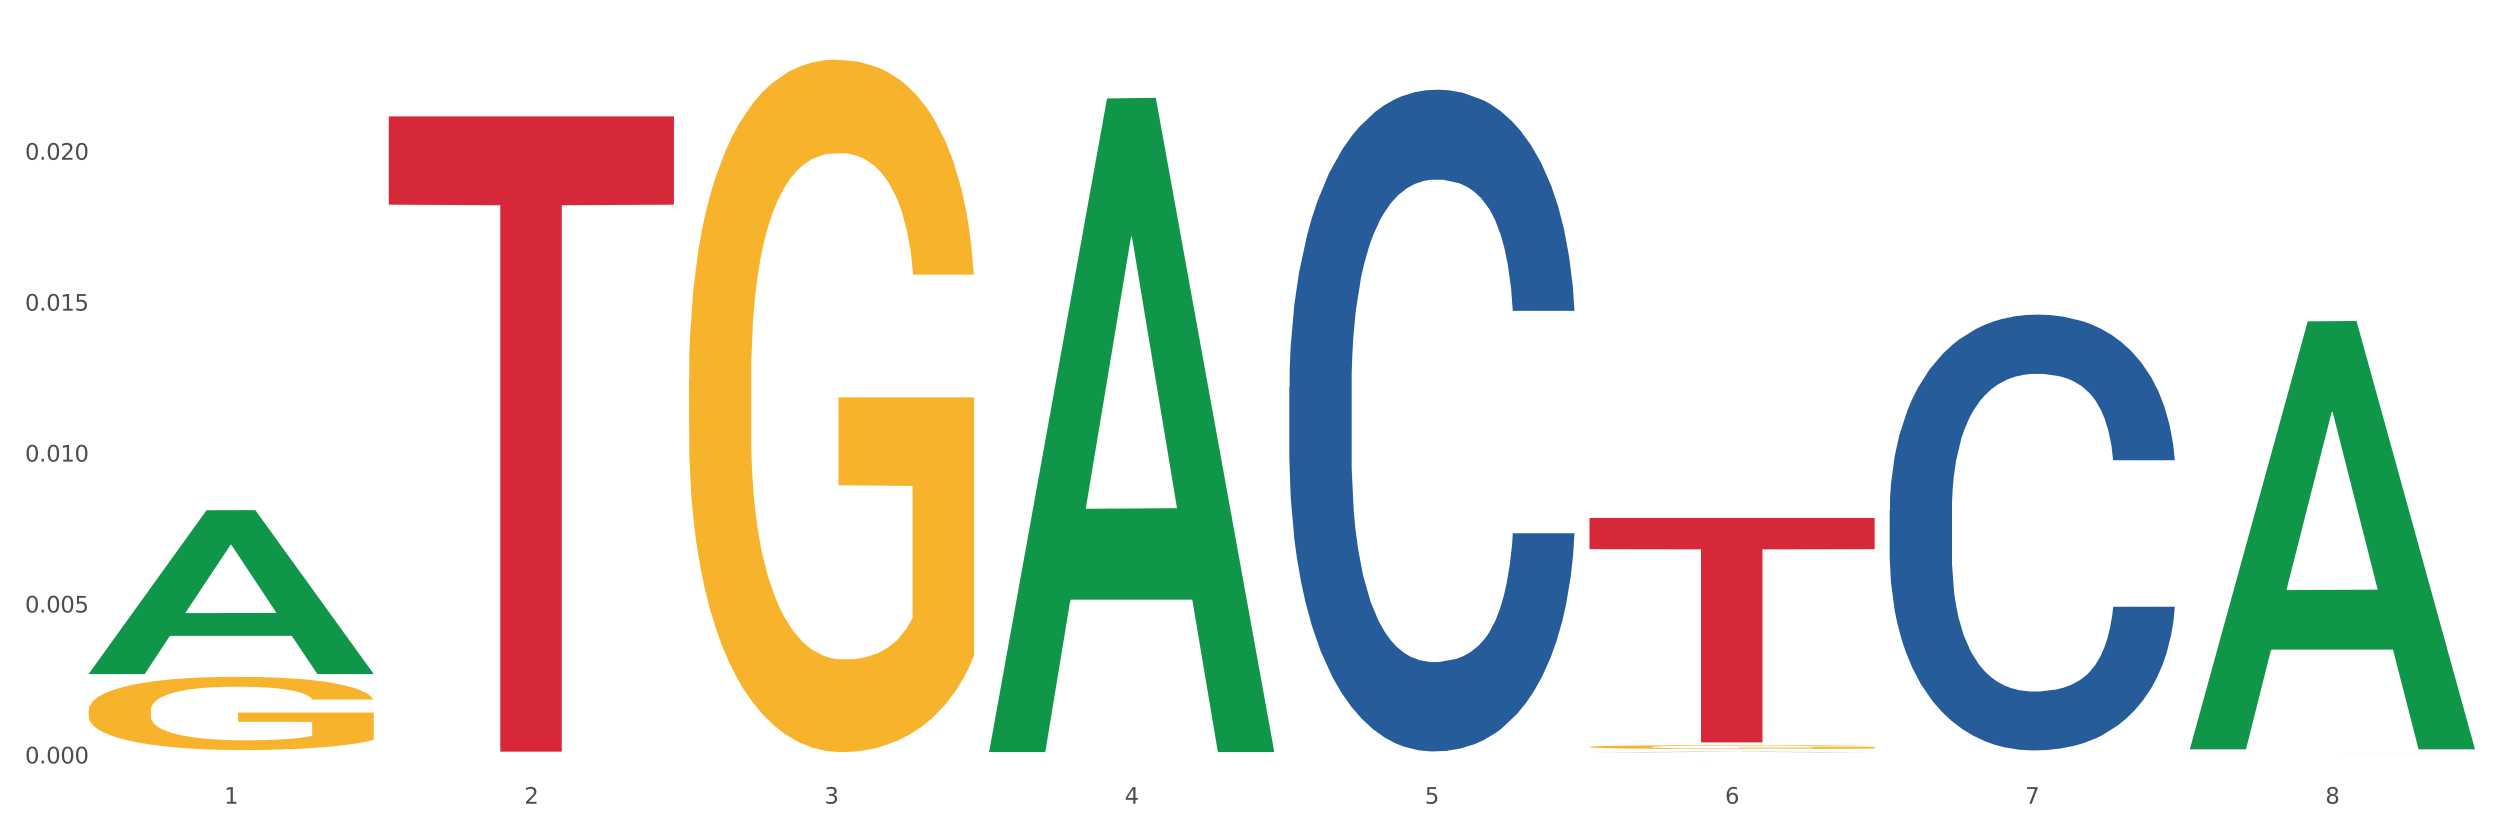 <?xml version="1.0" encoding="utf-8" standalone="no"?>
<!DOCTYPE svg PUBLIC "-//W3C//DTD SVG 1.1//EN"
  "http://www.w3.org/Graphics/SVG/1.1/DTD/svg11.dtd">
<svg xmlns:xlink="http://www.w3.org/1999/xlink" width="1080pt" height="360pt" viewBox="0 0 1080 360" xmlns="http://www.w3.org/2000/svg" version="1.1">
 <rect x="0" y="0" width="1080" height="360" fill="#333333" stroke="none"/>
 <defs>
  <style type="text/css">*{stroke-linejoin: round; stroke-linecap: butt}</style>
 </defs>
 <g id="figure_1">
  <g id="patch_1">
   <path d="M 0 360 
L 1080 360 
L 1080 0 
L 0 0 
z
" style="fill: #ffffff; stroke: #ffffff; stroke-linejoin: miter"/>
  </g>
  <g id="axes_1">
   <g id="matplotlib.axis_1">
    <g id="xtick_1">
     <g id="text_1">
      <!-- 1 -->
      <g style="fill: #4d4d4d" transform="translate(96.825 347.204) scale(0.096 -0.096)">
       <defs>
        <path id="DejaVuSans-31" d="M 794 531 
L 1825 531 
L 1825 4091 
L 703 3866 
L 703 4441 
L 1819 4666 
L 2450 4666 
L 2450 531 
L 3481 531 
L 3481 0 
L 794 0 
L 794 531 
z
" transform="scale(0.016)"/>
       </defs>
       <use xlink:href="#DejaVuSans-31"/>
      </g>
     </g>
    </g>
    <g id="xtick_2">
     <g id="text_2">
      <!-- 2 -->
      <g style="fill: #4d4d4d" transform="translate(226.5 347.204) scale(0.096 -0.096)">
       <defs>
        <path id="DejaVuSans-32" d="M 1228 531 
L 3431 531 
L 3431 0 
L 469 0 
L 469 531 
Q 828 903 1448 1529 
Q 2069 2156 2228 2338 
Q 2531 2678 2651 2914 
Q 2772 3150 2772 3378 
Q 2772 3750 2511 3984 
Q 2250 4219 1831 4219 
Q 1534 4219 1204 4116 
Q 875 4013 500 3803 
L 500 4441 
Q 881 4594 1212 4672 
Q 1544 4750 1819 4750 
Q 2544 4750 2975 4387 
Q 3406 4025 3406 3419 
Q 3406 3131 3298 2873 
Q 3191 2616 2906 2266 
Q 2828 2175 2409 1742 
Q 1991 1309 1228 531 
z
" transform="scale(0.016)"/>
       </defs>
       <use xlink:href="#DejaVuSans-32"/>
      </g>
     </g>
    </g>
    <g id="xtick_3">
     <g id="text_3">
      <!-- 3 -->
      <g style="fill: #4d4d4d" transform="translate(356.175 347.204) scale(0.096 -0.096)">
       <defs>
        <path id="DejaVuSans-33" d="M 2597 2516 
Q 3050 2419 3304 2112 
Q 3559 1806 3559 1356 
Q 3559 666 3084 287 
Q 2609 -91 1734 -91 
Q 1441 -91 1130 -33 
Q 819 25 488 141 
L 488 750 
Q 750 597 1062 519 
Q 1375 441 1716 441 
Q 2309 441 2620 675 
Q 2931 909 2931 1356 
Q 2931 1769 2642 2001 
Q 2353 2234 1838 2234 
L 1294 2234 
L 1294 2753 
L 1863 2753 
Q 2328 2753 2575 2939 
Q 2822 3125 2822 3475 
Q 2822 3834 2567 4026 
Q 2313 4219 1838 4219 
Q 1578 4219 1281 4162 
Q 984 4106 628 3988 
L 628 4550 
Q 988 4650 1302 4700 
Q 1616 4750 1894 4750 
Q 2613 4750 3031 4423 
Q 3450 4097 3450 3541 
Q 3450 3153 3228 2886 
Q 3006 2619 2597 2516 
z
" transform="scale(0.016)"/>
       </defs>
       <use xlink:href="#DejaVuSans-33"/>
      </g>
     </g>
    </g>
    <g id="xtick_4">
     <g id="text_4">
      <!-- 4 -->
      <g style="fill: #4d4d4d" transform="translate(485.85 347.204) scale(0.096 -0.096)">
       <defs>
        <path id="DejaVuSans-34" d="M 2419 4116 
L 825 1625 
L 2419 1625 
L 2419 4116 
z
M 2253 4666 
L 3047 4666 
L 3047 1625 
L 3713 1625 
L 3713 1100 
L 3047 1100 
L 3047 0 
L 2419 0 
L 2419 1100 
L 313 1100 
L 313 1709 
L 2253 4666 
z
" transform="scale(0.016)"/>
       </defs>
       <use xlink:href="#DejaVuSans-34"/>
      </g>
     </g>
    </g>
    <g id="xtick_5">
     <g id="text_5">
      <!-- 5 -->
      <g style="fill: #4d4d4d" transform="translate(615.525 347.204) scale(0.096 -0.096)">
       <defs>
        <path id="DejaVuSans-35" d="M 691 4666 
L 3169 4666 
L 3169 4134 
L 1269 4134 
L 1269 2991 
Q 1406 3038 1543 3061 
Q 1681 3084 1819 3084 
Q 2600 3084 3056 2656 
Q 3513 2228 3513 1497 
Q 3513 744 3044 326 
Q 2575 -91 1722 -91 
Q 1428 -91 1123 -41 
Q 819 9 494 109 
L 494 744 
Q 775 591 1075 516 
Q 1375 441 1709 441 
Q 2250 441 2565 725 
Q 2881 1009 2881 1497 
Q 2881 1984 2565 2268 
Q 2250 2553 1709 2553 
Q 1456 2553 1204 2497 
Q 953 2441 691 2322 
L 691 4666 
z
" transform="scale(0.016)"/>
       </defs>
       <use xlink:href="#DejaVuSans-35"/>
      </g>
     </g>
    </g>
    <g id="xtick_6">
     <g id="text_6">
      <!-- 6 -->
      <g style="fill: #4d4d4d" transform="translate(745.2 347.204) scale(0.096 -0.096)">
       <defs>
        <path id="DejaVuSans-36" d="M 2113 2584 
Q 1688 2584 1439 2293 
Q 1191 2003 1191 1497 
Q 1191 994 1439 701 
Q 1688 409 2113 409 
Q 2538 409 2786 701 
Q 3034 994 3034 1497 
Q 3034 2003 2786 2293 
Q 2538 2584 2113 2584 
z
M 3366 4563 
L 3366 3988 
Q 3128 4100 2886 4159 
Q 2644 4219 2406 4219 
Q 1781 4219 1451 3797 
Q 1122 3375 1075 2522 
Q 1259 2794 1537 2939 
Q 1816 3084 2150 3084 
Q 2853 3084 3261 2657 
Q 3669 2231 3669 1497 
Q 3669 778 3244 343 
Q 2819 -91 2113 -91 
Q 1303 -91 875 529 
Q 447 1150 447 2328 
Q 447 3434 972 4092 
Q 1497 4750 2381 4750 
Q 2619 4750 2861 4703 
Q 3103 4656 3366 4563 
z
" transform="scale(0.016)"/>
       </defs>
       <use xlink:href="#DejaVuSans-36"/>
      </g>
     </g>
    </g>
    <g id="xtick_7">
     <g id="text_7">
      <!-- 7 -->
      <g style="fill: #4d4d4d" transform="translate(874.875 347.204) scale(0.096 -0.096)">
       <defs>
        <path id="DejaVuSans-37" d="M 525 4666 
L 3525 4666 
L 3525 4397 
L 1831 0 
L 1172 0 
L 2766 4134 
L 525 4134 
L 525 4666 
z
" transform="scale(0.016)"/>
       </defs>
       <use xlink:href="#DejaVuSans-37"/>
      </g>
     </g>
    </g>
    <g id="xtick_8">
     <g id="text_8">
      <!-- 8 -->
      <g style="fill: #4d4d4d" transform="translate(1004.55 347.204) scale(0.096 -0.096)">
       <defs>
        <path id="DejaVuSans-38" d="M 2034 2216 
Q 1584 2216 1326 1975 
Q 1069 1734 1069 1313 
Q 1069 891 1326 650 
Q 1584 409 2034 409 
Q 2484 409 2743 651 
Q 3003 894 3003 1313 
Q 3003 1734 2745 1975 
Q 2488 2216 2034 2216 
z
M 1403 2484 
Q 997 2584 770 2862 
Q 544 3141 544 3541 
Q 544 4100 942 4425 
Q 1341 4750 2034 4750 
Q 2731 4750 3128 4425 
Q 3525 4100 3525 3541 
Q 3525 3141 3298 2862 
Q 3072 2584 2669 2484 
Q 3125 2378 3379 2068 
Q 3634 1759 3634 1313 
Q 3634 634 3220 271 
Q 2806 -91 2034 -91 
Q 1263 -91 848 271 
Q 434 634 434 1313 
Q 434 1759 690 2068 
Q 947 2378 1403 2484 
z
M 1172 3481 
Q 1172 3119 1398 2916 
Q 1625 2713 2034 2713 
Q 2441 2713 2670 2916 
Q 2900 3119 2900 3481 
Q 2900 3844 2670 4047 
Q 2441 4250 2034 4250 
Q 1625 4250 1398 4047 
Q 1172 3844 1172 3481 
z
" transform="scale(0.016)"/>
       </defs>
       <use xlink:href="#DejaVuSans-38"/>
      </g>
     </g>
    </g>
    <g id="xtick_9"/>
    <g id="xtick_10"/>
    <g id="xtick_11"/>
    <g id="xtick_12"/>
    <g id="xtick_13"/>
    <g id="xtick_14"/>
    <g id="xtick_15"/>
   </g>
   <g id="matplotlib.axis_2">
    <g id="ytick_1">
     <g id="text_9">
      <!-- 0.000 -->
      <g style="fill: #4d4d4d" transform="translate(10.8 329.798) scale(0.096 -0.096)">
       <defs>
        <path id="DejaVuSans-30" d="M 2034 4250 
Q 1547 4250 1301 3770 
Q 1056 3291 1056 2328 
Q 1056 1369 1301 889 
Q 1547 409 2034 409 
Q 2525 409 2770 889 
Q 3016 1369 3016 2328 
Q 3016 3291 2770 3770 
Q 2525 4250 2034 4250 
z
M 2034 4750 
Q 2819 4750 3233 4129 
Q 3647 3509 3647 2328 
Q 3647 1150 3233 529 
Q 2819 -91 2034 -91 
Q 1250 -91 836 529 
Q 422 1150 422 2328 
Q 422 3509 836 4129 
Q 1250 4750 2034 4750 
z
" transform="scale(0.016)"/>
        <path id="DejaVuSans-2e" d="M 684 794 
L 1344 794 
L 1344 0 
L 684 0 
L 684 794 
z
" transform="scale(0.016)"/>
       </defs>
       <use xlink:href="#DejaVuSans-30"/>
       <use xlink:href="#DejaVuSans-2e" transform="translate(63.623 0)"/>
       <use xlink:href="#DejaVuSans-30" transform="translate(95.41 0)"/>
       <use xlink:href="#DejaVuSans-30" transform="translate(159.033 0)"/>
       <use xlink:href="#DejaVuSans-30" transform="translate(222.656 0)"/>
      </g>
     </g>
    </g>
    <g id="ytick_2">
     <g id="text_10">
      <!-- 0.005 -->
      <g style="fill: #4d4d4d" transform="translate(10.8 264.599) scale(0.096 -0.096)">
       <use xlink:href="#DejaVuSans-30"/>
       <use xlink:href="#DejaVuSans-2e" transform="translate(63.623 0)"/>
       <use xlink:href="#DejaVuSans-30" transform="translate(95.41 0)"/>
       <use xlink:href="#DejaVuSans-30" transform="translate(159.033 0)"/>
       <use xlink:href="#DejaVuSans-35" transform="translate(222.656 0)"/>
      </g>
     </g>
    </g>
    <g id="ytick_3">
     <g id="text_11">
      <!-- 0.010 -->
      <g style="fill: #4d4d4d" transform="translate(10.8 199.4) scale(0.096 -0.096)">
       <use xlink:href="#DejaVuSans-30"/>
       <use xlink:href="#DejaVuSans-2e" transform="translate(63.623 0)"/>
       <use xlink:href="#DejaVuSans-30" transform="translate(95.41 0)"/>
       <use xlink:href="#DejaVuSans-31" transform="translate(159.033 0)"/>
       <use xlink:href="#DejaVuSans-30" transform="translate(222.656 0)"/>
      </g>
     </g>
    </g>
    <g id="ytick_4">
     <g id="text_12">
      <!-- 0.015 -->
      <g style="fill: #4d4d4d" transform="translate(10.8 134.202) scale(0.096 -0.096)">
       <use xlink:href="#DejaVuSans-30"/>
       <use xlink:href="#DejaVuSans-2e" transform="translate(63.623 0)"/>
       <use xlink:href="#DejaVuSans-30" transform="translate(95.41 0)"/>
       <use xlink:href="#DejaVuSans-31" transform="translate(159.033 0)"/>
       <use xlink:href="#DejaVuSans-35" transform="translate(222.656 0)"/>
      </g>
     </g>
    </g>
    <g id="ytick_5">
     <g id="text_13">
      <!-- 0.020 -->
      <g style="fill: #4d4d4d" transform="translate(10.8 69.003) scale(0.096 -0.096)">
       <use xlink:href="#DejaVuSans-30"/>
       <use xlink:href="#DejaVuSans-2e" transform="translate(63.623 0)"/>
       <use xlink:href="#DejaVuSans-30" transform="translate(95.41 0)"/>
       <use xlink:href="#DejaVuSans-32" transform="translate(159.033 0)"/>
       <use xlink:href="#DejaVuSans-30" transform="translate(222.656 0)"/>
      </g>
     </g>
    </g>
    <g id="ytick_6"/>
    <g id="ytick_7"/>
    <g id="ytick_8"/>
    <g id="ytick_9"/>
    <g id="ytick_10"/>
   </g>
   <g id="PolyCollection_1">
    <path d="M 38.283 291.058 
L 38.41 290.992 
L 89.211 220.432 
L 110.293 220.365 
L 161.474 291.191 
L 137.09 291.191 
L 126.041 274.698 
L 73.589 274.698 
L 73.208 274.964 
L 62.54 291.191 
L 38.283 291.191 
L 38.283 291.058 
L 80.193 264.856 
L 119.437 264.789 
L 100.006 235.461 
L 99.752 235.328 
L 99.498 235.528 
L 80.066 264.789 
L 80.193 264.856 
L 38.283 291.058 
z
" clip-path="url(#p937c781be4)" style="fill: #109648"/>
    <path d="M 686.658 322.684 
L 686.804 322.683 
L 686.804 322.629 
L 687.095 322.583 
L 688.549 322.471 
L 690.731 322.378 
L 692.331 322.329 
L 693.931 322.289 
L 695.821 322.248 
L 698.149 322.207 
L 702.366 322.145 
L 704.984 322.114 
L 708.184 322.081 
L 714.002 322.033 
L 718.22 322.007 
L 722.583 321.984 
L 729.71 321.957 
L 734.364 321.945 
L 739.309 321.936 
L 745.273 321.93 
L 749.781 321.929 
L 759.672 321.933 
L 768.107 321.947 
L 772.18 321.957 
L 777.416 321.975 
L 780.179 321.987 
L 784.688 322.011 
L 789.342 322.042 
L 792.542 322.069 
L 797.342 322.12 
L 800.978 322.171 
L 804.323 322.233 
L 806.068 322.277 
L 807.377 322.317 
L 808.541 322.363 
L 809.704 322.437 
L 783.524 322.437 
L 782.506 322.384 
L 780.906 322.335 
L 778.579 322.287 
L 776.543 322.257 
L 773.052 322.22 
L 769.853 322.196 
L 766.507 322.178 
L 762.435 322.163 
L 759.235 322.156 
L 754.726 322.15 
L 745.854 322.151 
L 739.891 322.163 
L 735.819 322.178 
L 733.201 322.192 
L 730.874 322.207 
L 728.256 322.228 
L 725.201 322.259 
L 723.02 322.287 
L 720.838 322.323 
L 719.093 322.359 
L 717.493 322.401 
L 716.184 322.446 
L 715.166 322.492 
L 714.293 322.549 
L 713.566 322.643 
L 713.566 322.847 
L 713.857 322.893 
L 714.584 322.955 
L 715.456 323.001 
L 716.911 323.056 
L 718.22 323.093 
L 720.692 323.147 
L 723.456 323.192 
L 725.638 323.22 
L 727.819 323.244 
L 731.601 323.277 
L 735.819 323.304 
L 739.455 323.32 
L 744.4 323.335 
L 747.745 323.341 
L 750.654 323.344 
L 757.781 323.344 
L 762.871 323.34 
L 768.544 323.329 
L 772.907 323.316 
L 776.543 323.3 
L 780.616 323.273 
L 783.234 323.247 
L 783.234 322.935 
L 751.236 322.934 
L 751.236 322.726 
L 809.85 322.726 
L 809.85 323.335 
L 807.377 323.367 
L 804.614 323.395 
L 801.705 323.42 
L 797.342 323.452 
L 792.106 323.482 
L 787.451 323.503 
L 782.506 323.52 
L 776.689 323.537 
L 769.125 323.552 
L 764.471 323.558 
L 758.653 323.562 
L 751.818 323.564 
L 745.854 323.561 
L 740.037 323.553 
L 733.928 323.54 
L 727.965 323.52 
L 723.456 323.501 
L 718.947 323.477 
L 714.147 323.446 
L 710.366 323.416 
L 707.457 323.389 
L 704.257 323.355 
L 700.767 323.31 
L 698.149 323.27 
L 695.821 323.228 
L 693.349 323.174 
L 691.604 323.128 
L 689.858 323.07 
L 688.84 323.026 
L 687.677 322.959 
L 686.804 322.865 
L 686.658 322.684 
z
" clip-path="url(#p937c781be4)" style="fill: #f7b32b"/>
    <path d="M 946.009 324.932 
L 946.154 324.932 
L 946.154 324.93 
L 946.445 324.929 
L 947.899 324.927 
L 950.081 324.925 
L 951.681 324.924 
L 953.281 324.923 
L 955.172 324.923 
L 957.499 324.922 
L 961.717 324.921 
L 964.335 324.92 
L 967.534 324.919 
L 973.352 324.918 
L 977.57 324.918 
L 981.933 324.917 
L 989.06 324.917 
L 993.714 324.916 
L 998.66 324.916 
L 1004.623 324.916 
L 1009.131 324.916 
L 1019.022 324.916 
L 1027.457 324.916 
L 1031.53 324.917 
L 1036.766 324.917 
L 1039.529 324.917 
L 1044.038 324.918 
L 1048.692 324.918 
L 1051.892 324.919 
L 1056.692 324.92 
L 1060.328 324.921 
L 1063.673 324.922 
L 1065.418 324.923 
L 1066.727 324.924 
L 1067.891 324.925 
L 1069.055 324.926 
L 1042.875 324.926 
L 1041.856 324.925 
L 1040.257 324.924 
L 1037.929 324.923 
L 1035.893 324.923 
L 1032.403 324.922 
L 1029.203 324.922 
L 1025.858 324.921 
L 1021.785 324.921 
L 1018.585 324.921 
L 1014.077 324.921 
L 1005.204 324.921 
L 999.241 324.921 
L 995.169 324.921 
L 992.551 324.921 
L 990.224 324.922 
L 987.606 324.922 
L 984.551 324.923 
L 982.37 324.923 
L 980.188 324.924 
L 978.443 324.925 
L 976.843 324.926 
L 975.534 324.927 
L 974.516 324.928 
L 973.643 324.929 
L 972.916 324.931 
L 972.916 324.935 
L 973.207 324.936 
L 973.934 324.937 
L 974.807 324.938 
L 976.261 324.939 
L 977.57 324.94 
L 980.043 324.941 
L 982.806 324.942 
L 984.988 324.942 
L 987.169 324.943 
L 990.951 324.944 
L 995.169 324.944 
L 998.805 324.945 
L 1003.75 324.945 
L 1007.095 324.945 
L 1010.004 324.945 
L 1017.131 324.945 
L 1022.221 324.945 
L 1027.894 324.945 
L 1032.257 324.944 
L 1035.893 324.944 
L 1039.966 324.944 
L 1042.584 324.943 
L 1042.584 324.937 
L 1010.586 324.937 
L 1010.586 324.932 
L 1069.2 324.932 
L 1069.2 324.945 
L 1066.727 324.945 
L 1063.964 324.946 
L 1061.055 324.947 
L 1056.692 324.947 
L 1051.456 324.948 
L 1046.802 324.948 
L 1041.856 324.949 
L 1036.039 324.949 
L 1028.476 324.949 
L 1023.821 324.949 
L 1018.004 324.949 
L 1011.168 324.95 
L 1005.204 324.949 
L 999.387 324.949 
L 993.278 324.949 
L 987.315 324.949 
L 982.806 324.948 
L 978.297 324.948 
L 973.498 324.947 
L 969.716 324.946 
L 966.807 324.946 
L 963.607 324.945 
L 960.117 324.944 
L 957.499 324.943 
L 955.172 324.943 
L 952.699 324.942 
L 950.954 324.941 
L 949.208 324.939 
L 948.19 324.939 
L 947.027 324.937 
L 946.154 324.935 
L 946.009 324.932 
z
" clip-path="url(#p937c781be4)" style="fill: #f7b32b"/>
    <path d="M 816.334 220.506 
L 816.479 220.334 
L 816.479 215.519 
L 816.916 208.985 
L 818.518 196.948 
L 820.556 187.834 
L 824.051 177.173 
L 825.944 172.702 
L 828.42 167.715 
L 833.516 159.634 
L 839.341 152.755 
L 843.418 148.972 
L 846.476 146.565 
L 853.32 142.266 
L 857.252 140.375 
L 861.329 138.827 
L 864.824 137.795 
L 870.648 136.592 
L 875.308 136.076 
L 880.696 135.904 
L 885.21 136.076 
L 891.18 136.764 
L 899.917 138.827 
L 903.266 140.031 
L 907.781 142.094 
L 912.44 144.845 
L 916.226 147.597 
L 920.595 151.552 
L 925.109 156.71 
L 929.477 163.245 
L 932.535 169.263 
L 935.011 175.625 
L 937.195 183.363 
L 938.797 191.789 
L 939.525 198.839 
L 912.877 198.839 
L 912.149 192.477 
L 910.693 185.599 
L 909.237 180.956 
L 907.635 177.173 
L 905.159 172.874 
L 902.975 170.123 
L 899.335 166.856 
L 895.986 164.792 
L 893.219 163.589 
L 889.87 162.557 
L 882.735 161.525 
L 877.638 161.525 
L 874.434 161.869 
L 870.503 162.729 
L 867.154 163.932 
L 863.222 165.996 
L 860.164 168.231 
L 857.106 171.155 
L 855.359 173.218 
L 852.738 177.001 
L 850.99 180.096 
L 848.66 185.427 
L 847.35 189.21 
L 845.02 199.011 
L 844.001 206.233 
L 843.564 211.22 
L 843.273 216.723 
L 843.273 243.548 
L 844.146 255.585 
L 844.874 260.743 
L 846.039 266.59 
L 848.224 274.156 
L 851.427 281.55 
L 854.776 286.88 
L 857.543 290.148 
L 860.164 292.555 
L 862.785 294.446 
L 865.989 296.166 
L 868.61 297.198 
L 872.541 298.229 
L 877.201 298.745 
L 880.842 298.745 
L 888.268 297.886 
L 891.617 297.026 
L 894.821 295.822 
L 898.316 293.931 
L 901.082 291.867 
L 902.684 290.32 
L 905.305 287.052 
L 907.344 283.613 
L 909.091 279.658 
L 910.256 276.219 
L 911.567 271.061 
L 912.586 265.214 
L 912.877 262.119 
L 939.525 262.119 
L 938.942 268.309 
L 937.923 274.328 
L 935.885 282.41 
L 934.283 287.052 
L 931.807 292.727 
L 929.186 297.542 
L 925.546 302.872 
L 922.197 306.827 
L 918.702 310.266 
L 914.916 313.362 
L 908.072 317.66 
L 905.596 318.864 
L 900.354 320.928 
L 896.277 322.131 
L 890.307 323.335 
L 884.191 324.023 
L 877.784 324.195 
L 872.105 323.851 
L 865.843 322.819 
L 861.911 321.787 
L 857.543 320.24 
L 852.446 317.832 
L 847.641 314.909 
L 843.127 311.47 
L 838.904 307.515 
L 834.972 303.044 
L 829.876 295.65 
L 826.09 288.428 
L 823.323 281.722 
L 821.43 276.047 
L 819.537 268.825 
L 818.518 263.838 
L 816.916 251.802 
L 816.334 240.624 
L 816.334 220.506 
z
" clip-path="url(#p937c781be4)" style="fill: #255c99"/>
    <path d="M 556.983 167.198 
L 557.129 166.937 
L 557.129 159.626 
L 557.566 149.704 
L 559.168 131.427 
L 561.206 117.588 
L 564.701 101.4 
L 566.594 94.611 
L 569.07 87.039 
L 574.166 74.768 
L 579.991 64.323 
L 584.068 58.579 
L 587.126 54.924 
L 593.97 48.396 
L 597.902 45.524 
L 601.979 43.174 
L 605.474 41.608 
L 611.298 39.78 
L 615.958 38.997 
L 621.346 38.735 
L 625.86 38.997 
L 631.83 40.041 
L 640.567 43.174 
L 643.916 45.002 
L 648.43 48.135 
L 653.09 52.313 
L 656.876 56.49 
L 661.245 62.496 
L 665.759 70.329 
L 670.127 80.251 
L 673.185 89.389 
L 675.661 99.05 
L 677.845 110.8 
L 679.447 123.594 
L 680.175 134.299 
L 653.527 134.299 
L 652.799 124.638 
L 651.343 114.194 
L 649.887 107.144 
L 648.285 101.4 
L 645.809 94.872 
L 643.625 90.695 
L 639.985 85.734 
L 636.635 82.601 
L 633.869 80.773 
L 630.52 79.206 
L 623.384 77.64 
L 618.288 77.64 
L 615.084 78.162 
L 611.153 79.467 
L 607.803 81.295 
L 603.872 84.428 
L 600.814 87.823 
L 597.756 92.261 
L 596.009 95.395 
L 593.387 101.139 
L 591.64 105.839 
L 589.31 113.933 
L 588 119.677 
L 585.67 134.56 
L 584.65 145.526 
L 584.214 153.098 
L 583.922 161.453 
L 583.922 202.185 
L 584.796 220.462 
L 585.524 228.295 
L 586.689 237.173 
L 588.873 248.661 
L 592.077 259.889 
L 595.426 267.983 
L 598.193 272.944 
L 600.814 276.599 
L 603.435 279.471 
L 606.639 282.082 
L 609.26 283.649 
L 613.191 285.216 
L 617.851 285.999 
L 621.491 285.999 
L 628.918 284.693 
L 632.267 283.388 
L 635.471 281.56 
L 638.965 278.688 
L 641.732 275.555 
L 643.334 273.205 
L 645.955 268.244 
L 647.994 263.022 
L 649.741 257.017 
L 650.906 251.795 
L 652.216 243.962 
L 653.236 235.084 
L 653.527 230.384 
L 680.175 230.384 
L 679.592 239.784 
L 678.573 248.923 
L 676.534 261.194 
L 674.933 268.244 
L 672.457 276.86 
L 669.836 284.171 
L 666.196 292.265 
L 662.846 298.271 
L 659.352 303.493 
L 655.566 308.193 
L 648.722 314.72 
L 646.246 316.548 
L 641.004 319.681 
L 636.927 321.509 
L 630.956 323.337 
L 624.841 324.381 
L 618.433 324.642 
L 612.754 324.12 
L 606.493 322.553 
L 602.561 320.987 
L 598.193 318.637 
L 593.096 314.981 
L 588.291 310.543 
L 583.777 305.321 
L 579.554 299.315 
L 575.622 292.527 
L 570.526 281.299 
L 566.74 270.333 
L 563.973 260.15 
L 562.08 251.534 
L 560.187 240.567 
L 559.168 232.995 
L 557.566 214.718 
L 556.983 197.747 
L 556.983 167.198 
z
" clip-path="url(#p937c781be4)" style="fill: #255c99"/>
    <path d="M 297.633 164.008 
L 297.779 163.735 
L 297.779 153.899 
L 298.07 145.429 
L 299.524 124.938 
L 301.706 107.998 
L 303.306 98.982 
L 304.905 91.605 
L 306.796 84.228 
L 309.123 76.578 
L 313.341 65.376 
L 315.959 59.639 
L 319.159 53.628 
L 324.977 44.885 
L 329.195 39.967 
L 333.558 35.869 
L 340.685 30.951 
L 345.339 28.765 
L 350.284 27.126 
L 356.247 26.033 
L 360.756 25.759 
L 370.646 26.579 
L 379.082 29.038 
L 383.154 30.951 
L 388.39 34.229 
L 391.154 36.415 
L 395.663 40.786 
L 400.317 46.524 
L 403.517 51.442 
L 408.316 60.731 
L 411.952 70.021 
L 415.298 81.496 
L 417.043 89.419 
L 418.352 96.796 
L 419.516 105.266 
L 420.679 118.654 
L 394.499 118.654 
L 393.481 109.091 
L 391.881 100.075 
L 389.554 91.332 
L 387.518 85.867 
L 384.027 79.037 
L 380.827 74.666 
L 377.482 71.387 
L 373.41 68.655 
L 370.21 67.289 
L 365.701 66.196 
L 356.829 66.469 
L 350.866 68.655 
L 346.793 71.387 
L 344.175 73.846 
L 341.848 76.578 
L 339.23 80.403 
L 336.176 86.141 
L 333.994 91.332 
L 331.813 97.889 
L 330.067 104.446 
L 328.467 112.096 
L 327.158 120.293 
L 326.14 128.763 
L 325.268 139.145 
L 324.54 156.358 
L 324.54 193.789 
L 324.831 202.258 
L 325.558 213.46 
L 326.431 221.93 
L 327.886 232.039 
L 329.195 238.87 
L 331.667 248.705 
L 334.431 256.902 
L 336.612 262.093 
L 338.794 266.465 
L 342.575 272.475 
L 346.793 277.393 
L 350.429 280.399 
L 355.375 283.131 
L 358.72 284.224 
L 361.629 284.77 
L 368.755 284.77 
L 373.846 283.95 
L 379.518 282.038 
L 383.882 279.579 
L 387.518 276.574 
L 391.59 271.656 
L 394.208 267.011 
L 394.208 209.908 
L 362.21 209.635 
L 362.21 171.658 
L 420.825 171.658 
L 420.825 283.131 
L 418.352 288.868 
L 415.589 294.06 
L 412.68 298.704 
L 408.316 304.442 
L 403.08 309.906 
L 398.426 313.731 
L 393.481 317.01 
L 387.663 320.015 
L 380.1 322.747 
L 375.446 323.84 
L 369.628 324.66 
L 362.792 324.933 
L 356.829 324.387 
L 351.011 323.021 
L 344.903 320.562 
L 338.939 317.01 
L 334.431 313.458 
L 329.922 309.087 
L 325.122 303.349 
L 321.341 297.885 
L 318.432 292.967 
L 315.232 286.683 
L 311.741 278.486 
L 309.123 271.109 
L 306.796 263.459 
L 304.324 253.623 
L 302.578 245.154 
L 300.833 234.498 
L 299.815 226.575 
L 298.651 214.28 
L 297.779 197.067 
L 297.633 164.008 
z
" clip-path="url(#p937c781be4)" style="fill: #f7b32b"/>
    <path d="M 167.958 50.278 
L 291.149 50.278 
L 291.149 88.416 
L 242.69 88.673 
L 242.69 324.714 
L 216.125 324.714 
L 216.125 88.673 
L 167.958 88.416 
L 167.958 50.536 
L 167.958 50.278 
z
" clip-path="url(#p937c781be4)" style="fill: #d62839"/>
    <path d="M 686.658 223.757 
L 809.85 223.757 
L 809.85 237.233 
L 761.391 237.324 
L 761.391 320.727 
L 734.826 320.727 
L 734.826 237.324 
L 686.658 237.233 
L 686.658 223.848 
L 686.658 223.757 
z
" clip-path="url(#p937c781be4)" style="fill: #d62839"/>
    <path d="M 38.283 307.013 
L 38.428 306.984 
L 38.428 305.944 
L 38.719 305.048 
L 40.174 302.881 
L 42.355 301.09 
L 43.955 300.136 
L 45.555 299.356 
L 47.446 298.576 
L 49.773 297.767 
L 53.991 296.582 
L 56.609 295.976 
L 59.809 295.34 
L 65.627 294.415 
L 69.844 293.895 
L 74.208 293.462 
L 81.335 292.942 
L 85.989 292.711 
L 90.934 292.537 
L 96.897 292.422 
L 101.406 292.393 
L 111.296 292.48 
L 119.732 292.74 
L 123.804 292.942 
L 129.04 293.289 
L 131.804 293.52 
L 136.312 293.982 
L 140.967 294.589 
L 144.166 295.109 
L 148.966 296.091 
L 152.602 297.074 
L 155.947 298.287 
L 157.693 299.125 
L 159.002 299.905 
L 160.165 300.801 
L 161.329 302.217 
L 135.149 302.217 
L 134.131 301.205 
L 132.531 300.252 
L 130.204 299.327 
L 128.168 298.749 
L 124.677 298.027 
L 121.477 297.565 
L 118.132 297.218 
L 114.059 296.929 
L 110.86 296.785 
L 106.351 296.669 
L 97.479 296.698 
L 91.516 296.929 
L 87.443 297.218 
L 84.825 297.478 
L 82.498 297.767 
L 79.88 298.172 
L 76.826 298.778 
L 74.644 299.327 
L 72.462 300.021 
L 70.717 300.714 
L 69.117 301.523 
L 67.808 302.39 
L 66.79 303.286 
L 65.917 304.384 
L 65.19 306.204 
L 65.19 310.162 
L 65.481 311.058 
L 66.208 312.243 
L 67.081 313.138 
L 68.535 314.207 
L 69.844 314.93 
L 72.317 315.97 
L 75.08 316.837 
L 77.262 317.386 
L 79.444 317.848 
L 83.225 318.483 
L 87.443 319.004 
L 91.079 319.321 
L 96.024 319.61 
L 99.37 319.726 
L 102.279 319.784 
L 109.405 319.784 
L 114.496 319.697 
L 120.168 319.495 
L 124.531 319.235 
L 128.168 318.917 
L 132.24 318.397 
L 134.858 317.906 
L 134.858 311.867 
L 102.86 311.838 
L 102.86 307.822 
L 161.474 307.822 
L 161.474 319.61 
L 159.002 320.217 
L 156.238 320.766 
L 153.329 321.257 
L 148.966 321.864 
L 143.73 322.442 
L 139.076 322.846 
L 134.131 323.193 
L 128.313 323.511 
L 120.75 323.8 
L 116.096 323.915 
L 110.278 324.002 
L 103.442 324.031 
L 97.479 323.973 
L 91.661 323.829 
L 85.552 323.569 
L 79.589 323.193 
L 75.08 322.817 
L 70.572 322.355 
L 65.772 321.748 
L 61.99 321.171 
L 59.082 320.65 
L 55.882 319.986 
L 52.391 319.119 
L 49.773 318.339 
L 47.446 317.53 
L 44.973 316.49 
L 43.228 315.594 
L 41.483 314.467 
L 40.465 313.629 
L 39.301 312.329 
L 38.428 310.509 
L 38.283 307.013 
z
" clip-path="url(#p937c781be4)" style="fill: #f7b32b"/>
    <path d="M 427.308 324.352 
L 427.435 324.087 
L 478.236 42.522 
L 499.318 42.257 
L 550.5 324.883 
L 526.115 324.883 
L 515.066 259.07 
L 462.615 259.07 
L 462.234 260.131 
L 451.566 324.883 
L 427.308 324.883 
L 427.308 324.352 
L 469.219 219.794 
L 508.462 219.528 
L 489.031 102.497 
L 488.777 101.967 
L 488.523 102.763 
L 469.092 219.528 
L 469.219 219.794 
L 427.308 324.352 
z
" clip-path="url(#p937c781be4)" style="fill: #109648"/>
    <path d="M 946.009 323.367 
L 946.136 323.193 
L 996.936 138.828 
L 1018.018 138.654 
L 1069.2 323.715 
L 1044.816 323.715 
L 1033.767 280.621 
L 981.315 280.621 
L 980.934 281.316 
L 970.266 323.715 
L 946.009 323.715 
L 946.009 323.367 
L 987.919 254.903 
L 1027.163 254.729 
L 1007.731 178.099 
L 1007.477 177.751 
L 1007.223 178.272 
L 987.792 254.729 
L 987.919 254.903 
L 946.009 323.367 
z
" clip-path="url(#p937c781be4)" style="fill: #109648"/>
    <path d="M 686.658 324.949 
L 686.785 324.949 
L 737.586 324.766 
L 758.668 324.765 
L 809.85 324.95 
L 785.466 324.95 
L 774.416 324.907 
L 721.965 324.907 
L 721.584 324.907 
L 710.916 324.95 
L 686.658 324.95 
L 686.658 324.949 
L 728.569 324.881 
L 767.812 324.881 
L 748.381 324.805 
L 748.127 324.804 
L 747.873 324.805 
L 728.442 324.881 
L 728.569 324.881 
L 686.658 324.949 
z
" clip-path="url(#p937c781be4)" style="fill: #109648"/>
   </g>
  </g>
 </g>
 <defs>
  <clipPath id="p937c781be4">
   <rect x="38.283" y="10.8" width="1030.917" height="329.109"/>
  </clipPath>
 </defs>
</svg>
